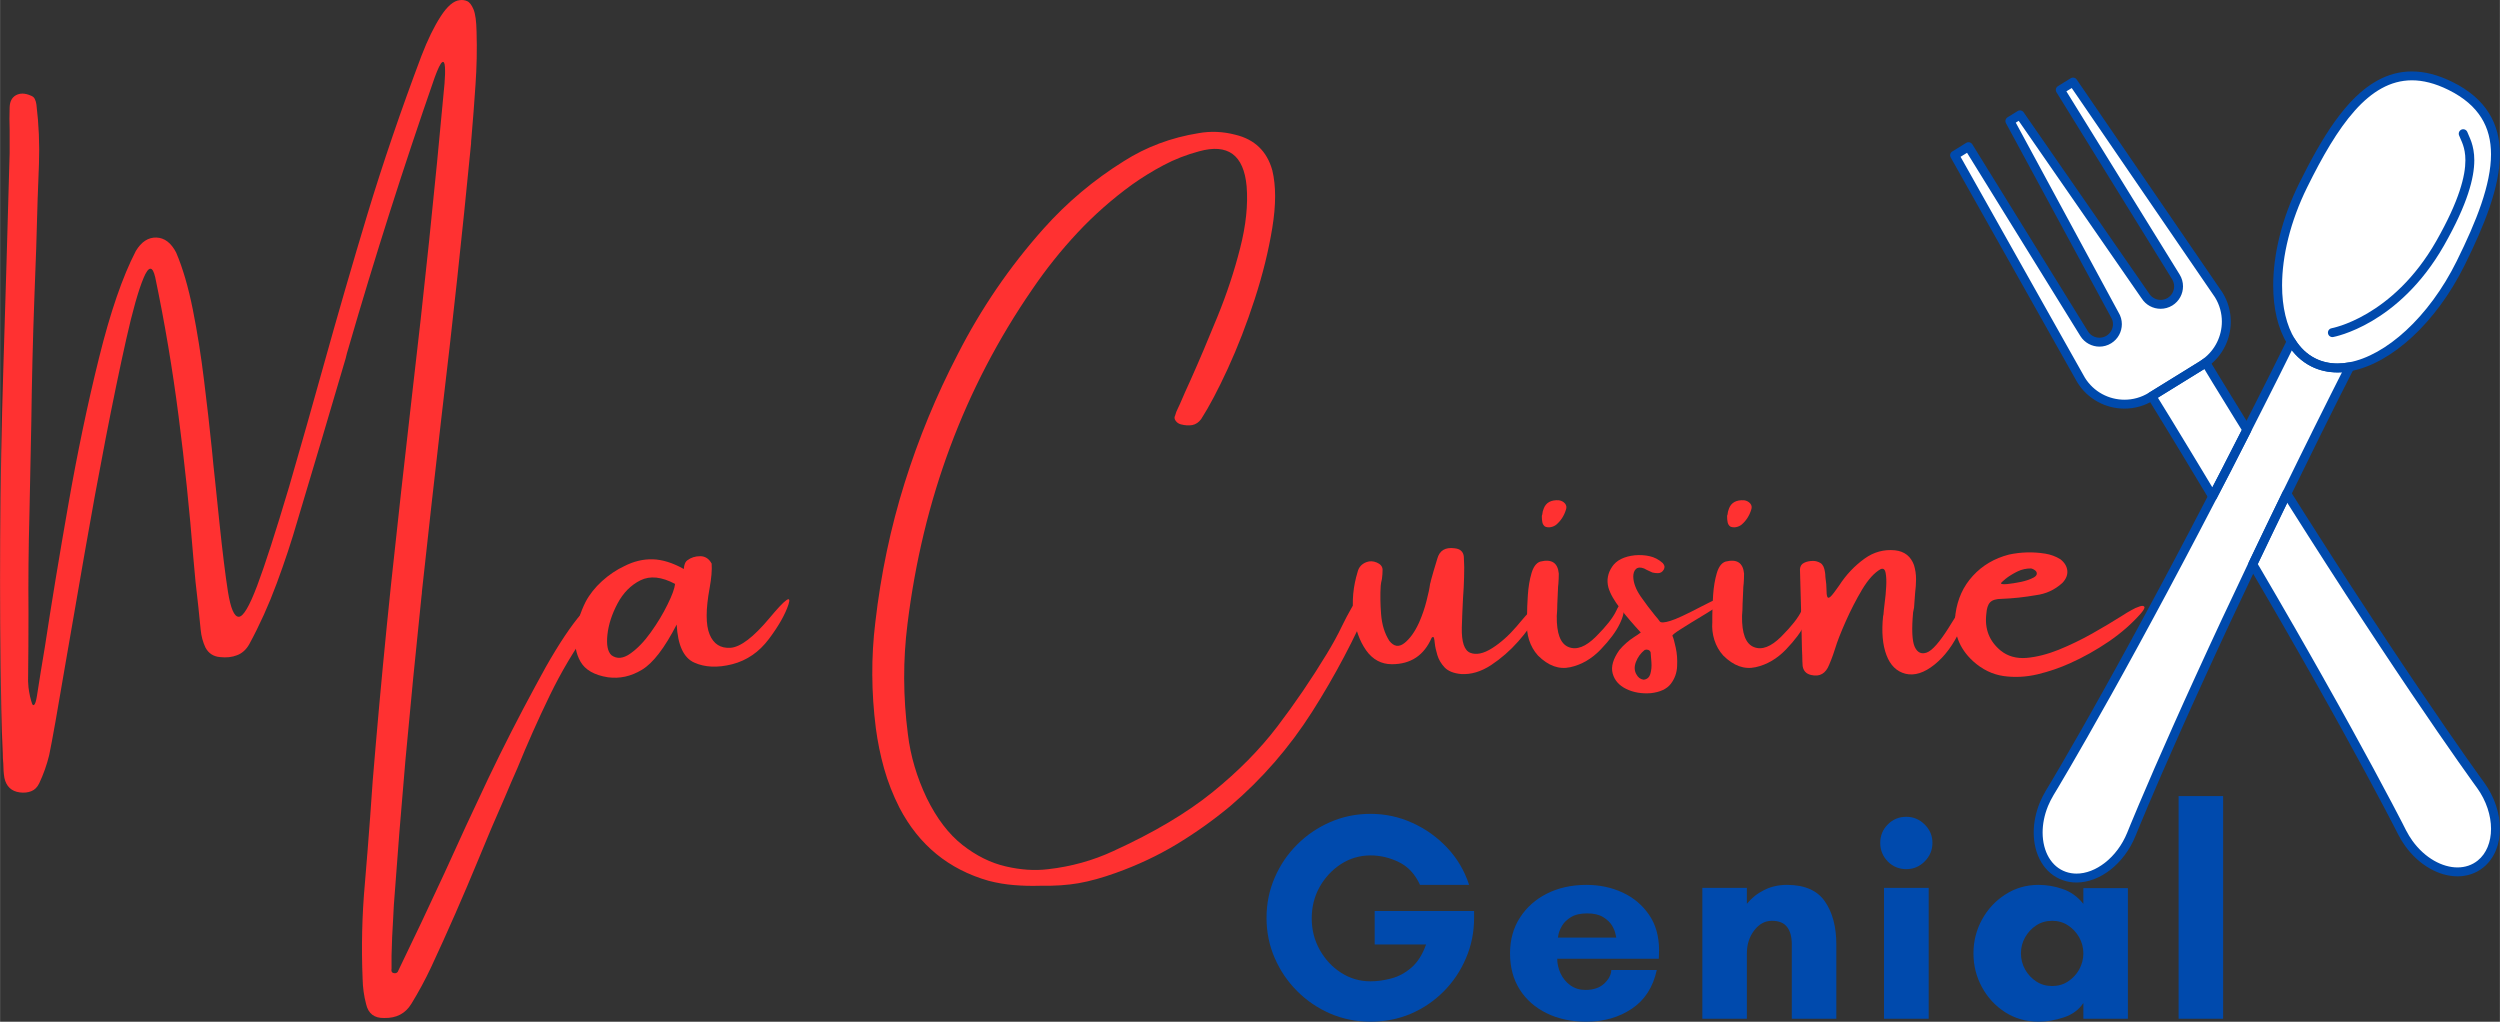 <?xml version="1.0" encoding="UTF-8"?>
<svg width="387.16" height="158.23" preserveAspectRatio="xMidYMid" version="1.0" viewBox="0 0 290.37 118.68" xmlns="http://www.w3.org/2000/svg" zoomAndPan="magnify">
 <rect x="0" y="0" width="290.37" height="118.68" fill="#333333" stroke="none"/>
 <defs>
  <clipPath id="2402b1532c">
   <path d="m269.22 129h32.781v38h-32.781z"/>
  </clipPath>
  <clipPath id="3d4c5260a6">
   <path d="m269.22 128h32.781v39h-32.781z"/>
  </clipPath>
 </defs>
 <g transform="translate(-42.765 -119.49)" clip-path="url(#2402b1532c)">
  <path d="m282.07 129.94 13.43 21.719c0.605 0.98 0.301 2.269-0.68 2.875-0.98 0.605-2.269 0.301-2.875-0.68l-14.559-21.02-1.172 0.723 12.18 22.496c0.605 0.98 0.301 2.266-0.68 2.875-0.98 0.605-2.266 0.301-2.875-0.68l-13.43-21.719-1.617 0.996 14.695 26.105c1.719 2.781 5.367 3.641 8.145 1.922l5.918-3.66c2.781-1.719 3.641-5.367 1.922-8.145l-16.922-24.727-1.48 0.918" fill="#fff"/>
 </g>
 <g fill="#fff">
  <path d="m287.57 90.428c-0.367-0.516-0.902-1.273-1.59-2.238-0.672-0.969-1.492-2.148-2.43-3.496-0.934-1.355-1.98-2.887-3.109-4.566-1.133-1.676-2.356-3.496-3.629-5.434-1.285-1.93-2.617-3.977-4-6.094-1.371-2.121-2.789-4.312-4.215-6.551-1.434-2.234-2.859-4.519-4.301-6.797-0.352-0.566-0.707-1.133-1.059-1.699-1.07-1.719-2.144-3.43-3.188-5.129-0.871-1.414-1.727-2.805-2.57-4.184-0.504-0.828-1.004-1.648-1.492-2.465-0.645-1.059-1.254-2.113-1.863-3.137l-6.367 3.934c0.629 0.992 1.273 2 1.914 3.035 1.336 2.137 2.68 4.367 4.055 6.625l0.012 0.019c1.383 2.262 2.758 4.582 4.148 6.891 0.531 0.902 1.066 1.801 1.598 2.699 0.84 1.414 1.676 2.824 2.492 4.223 1.344 2.289 2.648 4.551 3.914 6.738 1.254 2.191 2.469 4.312 3.602 6.332 1.145 2.016 2.207 3.934 3.184 5.703 0.98 1.77 1.863 3.398 2.648 4.844 0.773 1.453 1.449 2.715 2.004 3.758 0.547 1.047 0.977 1.871 1.27 2.43 0.289 0.566 0.441 0.867 0.441 0.867 0.215 0.41 0.477 0.848 0.754 1.234 2.301 3.18 6.031 4.25 8.336 2.383 2.305-1.863 2.309-5.957 8e-3 -9.137 0 0-0.195-0.277-0.566-0.789"/>
  <path d="m247.92 96.034c0.242-0.586 0.602-1.441 1.059-2.531 0.465-1.086 1.031-2.402 1.68-3.914 0.656-1.508 1.402-3.207 2.227-5.055 0.824-1.848 1.723-3.848 2.688-5.953 0.961-2.109 1.988-4.324 3.055-6.617 1.074-2.289 2.184-4.652 3.332-7.047 1.133-2.398 2.316-4.816 3.488-7.246 0.293-0.598 0.586-1.195 0.879-1.797 0.891-1.816 1.777-3.633 2.668-5.422 0.738-1.48 1.465-2.949 2.188-4.391 0.434-0.867 0.867-1.73 1.301-2.574 0.559-1.105 1.129-2.18 1.676-3.242l-6.707-3.316c-0.512 1.055-1.02 2.137-1.562 3.231-1.105 2.262-2.285 4.586-3.477 6.945l-8e-3 0.019c-1.191 2.371-2.426 4.766-3.652 7.164-0.484 0.93-0.965 1.859-1.445 2.789-0.754 1.461-1.508 2.914-2.262 4.348-1.23 2.352-2.461 4.656-3.648 6.887-1.195 2.227-2.352 4.379-3.465 6.41-1.105 2.035-2.168 3.949-3.152 5.719-0.984 1.766-1.898 3.379-2.711 4.809-0.82 1.426-1.535 2.668-2.125 3.691-0.602 1.016-1.07 1.816-1.391 2.363-0.328 0.543-0.504 0.832-0.504 0.832-0.23 0.395-0.465 0.852-0.645 1.293-1.484 3.637-0.414 7.367 2.387 8.336 2.801 0.965 6.277-1.195 7.758-4.832 0 0 0.129-0.312 0.371-0.898"/>
  <path d="m285.82 30.569c-4.391 8.871-12.043 14.043-17.094 11.543s-5.586-11.715-1.199-20.59 9.137-15.48 17.094-11.543c7.957 3.934 5.586 11.715 1.199 20.59"/>
 </g>
 <path d="m288.13 91.217 0.422-0.305s-0.199-0.273-0.57-0.785l4e-3 4e-3c-0.367-0.52-0.906-1.277-1.59-2.238l4e-3 4e-3c-0.676-0.969-1.492-2.148-2.434-3.5l4e-3 4e-3c-0.93-1.355-1.977-2.887-3.106-4.562-1.133-1.676-2.352-3.496-3.629-5.426v-4e-3c-1.281-1.926-2.613-3.973-3.996-6.09v4e-3c-1.371-2.125-2.789-4.316-4.211-6.551v-4e-3c-0.996-1.547-1.988-3.125-2.984-4.707-0.102-0.16-0.277-0.25-0.465-0.242-0.188 0.012-0.355 0.121-0.438 0.289-0.055 0.113-0.109 0.223-0.164 0.336v4e-3c-1.172 2.426-2.356 4.848-3.492 7.25v-4e-3c-0.098 0.207-0.195 0.414-0.293 0.617-0.074 0.156-0.066 0.34 0.019 0.484 0.105 0.18 0.207 0.359 0.309 0.531h4e-3c1.344 2.285 2.644 4.547 3.91 6.734 1.254 2.191 2.469 4.309 3.602 6.328 1.141 2.016 2.203 3.93 3.18 5.699 0.977 1.77 1.863 3.394 2.644 4.84 0.773 1.449 1.449 2.715 2.004 3.754v-4e-3c0.547 1.047 0.977 1.871 1.27 2.434l-4e-3 -4e-3c0.289 0.562 0.441 0.863 0.445 0.863v4e-3c0.223 0.43 0.496 0.887 0.793 1.297 1.617 2.234 3.91 3.512 6.078 3.519 1.082 0 2.137-0.332 3-1.035 0.648-0.523 1.133-1.207 1.453-1.973 0.316-0.77 0.469-1.621 0.469-2.512 0-1.77-0.609-3.684-1.816-5.359l-0.422 0.305-0.418 0.301c1.086 1.504 1.625 3.223 1.625 4.754 0 0.77-0.137 1.488-0.395 2.113-0.262 0.629-0.641 1.16-1.148 1.57-0.672 0.539-1.469 0.797-2.348 0.801-1.746 8e-3 -3.789-1.078-5.238-3.09-0.262-0.363-0.516-0.781-0.715-1.168v4e-3s-0.152-0.301-0.441-0.867v-4e-3c-0.297-0.562-0.723-1.383-1.27-2.43l-4e-3 -4e-3c-0.555-1.043-1.23-2.309-2.008-3.758v-4e-3c-0.781-1.445-1.668-3.074-2.648-4.848-0.98-1.773-2.043-3.688-3.188-5.707h4e-3c-1.137-2.023-2.352-4.144-3.606-6.336h-4e-3c-1.262-2.191-2.566-4.453-3.914-6.742v4e-3c-0.105-0.18-0.211-0.355-0.312-0.531l-0.445 0.262 0.465 0.223c0.102-0.211 0.199-0.414 0.297-0.621 1.133-2.394 2.316-4.816 3.488-7.246l-4e-3 4e-3c0.059-0.109 0.109-0.223 0.164-0.332l-0.461-0.23-0.441 0.277c1 1.582 1.992 3.16 2.992 4.715 1.422 2.238 2.844 4.434 4.215 6.555v4e-3c1.383 2.117 2.719 4.164 4.004 6.098l-4e-3 -4e-3c1.277 1.938 2.504 3.758 3.633 5.438 1.133 1.68 2.18 3.215 3.113 4.57 0.941 1.352 1.758 2.527 2.434 3.5l4e-3 4e-3c0.68 0.965 1.219 1.723 1.586 2.238 0.371 0.516 0.57 0.789 0.57 0.789l0.418-0.301" fill="#004aad"/>
 <path d="m258.75 54.287 0.461 0.238c0.742-1.457 1.488-2.91 2.227-4.363 0.082-0.16 0.074-0.352-0.019-0.508-0.312-0.5-0.625-1.004-0.93-1.504-0.871-1.41-1.73-2.805-2.566-4.18-0.438-0.707-0.863-1.414-1.285-2.113-0.074-0.125-0.199-0.211-0.344-0.238-0.141-0.031-0.289 4e-3 -0.406 0.09-0.129 0.094-0.25 0.184-0.371 0.258l-5.859 3.621c-0.117 0.074-0.199 0.188-0.23 0.32-0.031 0.137-8e-3 0.273 0.066 0.391 1.242 2.008 2.504 4.09 3.789 6.203l4e-3 4e-3 0.012 0.019 0.438-0.273-0.441 0.27c1.086 1.781 2.172 3.594 3.262 5.414 0.098 0.16 0.273 0.258 0.461 0.254 0.188-8e-3 0.355-0.113 0.441-0.281 0.102-0.199 0.207-0.395 0.309-0.594 0.48-0.93 0.961-1.859 1.445-2.785v-4e-3l-0.461-0.238-0.457-0.238c-0.484 0.93-0.965 1.863-1.445 2.789-0.102 0.199-0.207 0.395-0.309 0.594l0.461 0.238 0.441-0.266c-1.09-1.816-2.176-3.637-3.266-5.422l-4e-3 -8e-3 -0.012-0.016-0.438 0.273 0.441-0.266c-1.281-2.117-2.543-4.199-3.797-6.211l-0.438 0.27 0.273 0.441 5.856-3.621c0.16-0.098 0.305-0.203 0.441-0.305l-0.305-0.418-0.445 0.27c0.422 0.699 0.852 1.406 1.285 2.121 0.844 1.375 1.703 2.769 2.57 4.18 0.309 0.5 0.621 1.004 0.934 1.508l0.438-0.273-0.461-0.234c-0.738 1.449-1.48 2.902-2.227 4.359l4e-3 -4e-3 0.457 0.238" fill="#004aad"/>
 <g transform="translate(-42.765 -119.49)" clip-path="url(#3d4c5260a6)">
  <path d="m298.96 161.61 0.305 0.418c1.688-1.246 2.609-3.191 2.609-5.18 0-1.152-0.312-2.324-0.961-3.375l-0.016-0.019-16.922-24.727c-0.156-0.227-0.465-0.289-0.699-0.145l-1.48 0.914c-0.117 0.07-0.199 0.188-0.23 0.32-0.031 0.133-8e-3 0.277 0.062 0.391l13.43 21.719c0.16 0.262 0.234 0.543 0.234 0.828 0 0.527-0.262 1.039-0.742 1.336-0.262 0.16-0.543 0.234-0.824 0.234-0.527 0-1.043-0.262-1.34-0.742l-0.016-0.023-14.559-21.023c-0.156-0.227-0.461-0.289-0.695-0.145l-1.172 0.723c-0.234 0.145-0.316 0.445-0.184 0.688l12.176 22.496 0.016 0.023c0.16 0.258 0.238 0.543 0.238 0.824-4e-3 0.527-0.266 1.043-0.746 1.34-0.262 0.16-0.543 0.234-0.824 0.234-0.531 0-1.043-0.262-1.34-0.746l-13.43-21.719c-0.152-0.242-0.469-0.316-0.711-0.168l-1.617 1c-0.238 0.145-0.316 0.449-0.18 0.695l14.691 26.102 0.012 0.019c1.215 1.969 3.324 3.051 5.481 3.051 1.156 0 2.328-0.312 3.379-0.965l0.059-0.035 5.859-3.621c0.16-0.098 0.305-0.203 0.441-0.305l-0.305-0.418-0.309-0.414c-0.129 0.094-0.25 0.184-0.371 0.258l-5.859 3.621-0.059 0.035c-0.887 0.551-1.867 0.809-2.836 0.809-1.812 0-3.578-0.906-4.602-2.562l-0.438 0.273 0.449-0.254-14.449-25.672 0.754-0.465 13.16 21.281c0.492 0.793 1.348 1.234 2.219 1.234 0.465 0 0.941-0.125 1.367-0.391 0.797-0.492 1.234-1.348 1.234-2.219 0-0.465-0.125-0.941-0.391-1.367l-0.438 0.273 0.453-0.246-11.945-22.066 0.34-0.211 14.277 20.621 0.426-0.297-0.438 0.273c0.492 0.797 1.344 1.238 2.219 1.234 0.465 0 0.941-0.125 1.367-0.387 0.797-0.496 1.234-1.348 1.234-2.219 0-0.469-0.125-0.945-0.391-1.371l-13.156-21.281 0.621-0.383 16.645 24.316 0.426-0.289-0.438 0.27c0.547 0.887 0.805 1.863 0.805 2.832 0 1.668-0.773 3.301-2.188 4.348l0.309 0.414" fill="#004aad"/>
 </g>
 <g fill="#004aad">
  <path d="m265.45 57.67 0.461 0.227c0.059-0.109 0.109-0.223 0.164-0.332 0.242-0.488 0.48-0.977 0.719-1.461 0.891-1.824 1.777-3.637 2.664-5.422 0.738-1.484 1.465-2.949 2.188-4.391 0.438-0.867 0.867-1.727 1.301-2.566v-4e-3c0.148-0.293 0.301-0.582 0.453-0.879 0.09-0.176 0.074-0.387-0.047-0.547-0.117-0.16-0.312-0.234-0.508-0.199-0.457 0.082-0.906 0.129-1.34 0.129-0.91-4e-3 -1.762-0.188-2.547-0.578-0.977-0.48-1.773-1.242-2.391-2.242-0.102-0.16-0.277-0.254-0.465-0.246-0.188 0.012-0.355 0.121-0.441 0.289-0.078 0.164-0.156 0.324-0.23 0.48h-4e-3c-1.105 2.262-2.281 4.582-3.473 6.945l-8e-3 0.019c-0.469 0.93-0.945 1.863-1.426 2.801-0.738 1.449-1.48 2.902-2.227 4.359l4e-3 -4e-3c-0.484 0.93-0.965 1.863-1.445 2.789-0.102 0.199-0.207 0.395-0.309 0.594-0.652 1.262-1.305 2.516-1.957 3.75v4e-3c-1.227 2.348-2.453 4.652-3.641 6.883v-4e-3c-1.195 2.227-2.352 4.379-3.465 6.406v4e-3c-1.105 2.031-2.168 3.945-3.152 5.711-0.98 1.766-1.895 3.379-2.707 4.809v-4e-3c-0.82 1.426-1.535 2.668-2.125 3.691l4e-3 -4e-3c-0.602 1.016-1.07 1.816-1.391 2.363v-4e-3c-0.324 0.543-0.5 0.832-0.5 0.832-0.25 0.418-0.488 0.895-0.684 1.363-0.477 1.172-0.707 2.356-0.707 3.473 0 1.27 0.297 2.457 0.871 3.434 0.574 0.973 1.438 1.734 2.535 2.109 0.508 0.18 1.035 0.262 1.566 0.262 1.379 0 2.762-0.555 3.961-1.496 1.199-0.945 2.223-2.281 2.879-3.887 0 0 0.129-0.312 0.367-0.898v4e-3c0.242-0.582 0.602-1.441 1.059-2.531l-4e-3 4e-3c0.465-1.086 1.031-2.402 1.68-3.914v4e-3c0.656-1.508 1.402-3.207 2.227-5.051 0.824-1.848 1.719-3.844 2.688-5.949v-4e-3c0.957-2.106 1.984-4.316 3.051-6.613v4e-3c0.98-2.09 1.992-4.242 3.031-6.422 0.102-0.211 0.199-0.414 0.297-0.621 1.133-2.394 2.316-4.816 3.488-7.246l-4e-3 4e-3 -0.461-0.227-0.465-0.223c-1.172 2.426-2.356 4.848-3.492 7.25v-4e-3c-0.098 0.207-0.195 0.414-0.293 0.617-1.043 2.188-2.059 4.34-3.035 6.43l-4e-3 4e-3c-1.062 2.293-2.098 4.508-3.055 6.621v-4e-3c-0.969 2.113-1.867 4.113-2.691 5.961s-1.57 3.551-2.231 5.059v4e-3c-0.648 1.508-1.215 2.828-1.68 3.914l-4e-3 4e-3c-0.453 1.09-0.812 1.945-1.059 2.531v4e-3c-0.238 0.586-0.367 0.898-0.367 0.898-0.59 1.441-1.508 2.637-2.562 3.461-1.051 0.828-2.227 1.281-3.32 1.277-0.422 0-0.832-0.066-1.23-0.203-0.848-0.293-1.512-0.871-1.98-1.66-0.465-0.789-0.727-1.797-0.727-2.906 0-0.977 0.199-2.031 0.629-3.082 0.172-0.414 0.391-0.848 0.617-1.227l-4e-3 4e-3s0.176-0.289 0.5-0.832l4e-3 -4e-3c0.32-0.547 0.793-1.344 1.391-2.363l4e-3 -4e-3c0.59-1.023 1.305-2.266 2.125-3.691v-4e-3c0.812-1.43 1.727-3.043 2.715-4.812 0.984-1.77 2.047-3.684 3.156-5.723 1.113-2.031 2.269-4.188 3.465-6.41v-4e-3c1.188-2.231 2.418-4.535 3.648-6.891l-4e-3 4e-3c0.656-1.242 1.309-2.5 1.961-3.758 0.102-0.199 0.207-0.395 0.309-0.594 0.48-0.93 0.961-1.859 1.445-2.785v-4e-3c0.742-1.457 1.488-2.91 2.227-4.363 0.48-0.938 0.957-1.875 1.426-2.809l0.012-0.019-4e-3 4e-3c1.191-2.363 2.371-4.688 3.481-6.953 0.082-0.164 0.156-0.324 0.234-0.48l-0.465-0.227-0.438 0.27c0.703 1.141 1.641 2.051 2.812 2.629 0.934 0.461 1.953 0.68 3.004 0.68 0.504 0 1.016-0.047 1.527-0.145l-0.094-0.508-0.457-0.238c-0.152 0.293-0.305 0.586-0.457 0.891v-4e-3c-0.434 0.848-0.867 1.707-1.301 2.578-0.727 1.441-1.453 2.91-2.191 4.391h4e-3c-0.895 1.789-1.781 3.606-2.672 5.426-0.238 0.488-0.477 0.977-0.715 1.461-0.055 0.113-0.109 0.223-0.164 0.336v4e-3l0.465 0.223"/>
  <path d="m268.72 42.112-0.227 0.465c0.934 0.461 1.953 0.68 3.004 0.68 0.504 0 1.016-0.047 1.527-0.145 2.375-0.441 4.844-1.844 7.148-3.965 2.301-2.125 4.434-4.977 6.102-8.348 1.156-2.336 2.176-4.598 2.91-6.758 0.73-2.156 1.184-4.203 1.184-6.113 4e-3 -1.734-0.379-3.359-1.273-4.793s-2.289-2.652-4.254-3.621c-1.668-0.824-3.231-1.215-4.699-1.215-1.438-4e-3 -2.777 0.379-4.004 1.055-1.844 1.012-3.449 2.676-4.93 4.738-1.477 2.062-2.832 4.535-4.152 7.199-2.023 4.094-3.019 8.262-3.019 11.867 0 2.648 0.535 4.996 1.645 6.789 0.703 1.141 1.641 2.051 2.812 2.629l0.227-0.465 0.23-0.465c-0.977-0.48-1.773-1.242-2.391-2.242-0.973-1.57-1.492-3.738-1.492-6.246 0-3.414 0.957-7.445 2.918-11.41 1.738-3.519 3.531-6.66 5.519-8.887 0.992-1.117 2.035-2 3.129-2.602 1.098-0.602 2.25-0.926 3.508-0.93 1.285 0 2.684 0.34 4.242 1.109 1.832 0.906 3.055 2 3.832 3.246 0.777 1.242 1.121 2.652 1.121 4.242 0 1.746-0.422 3.691-1.133 5.781-0.711 2.09-1.711 4.316-2.856 6.629-1.617 3.269-3.68 6.019-5.879 8.047-2.195 2.031-4.523 3.324-6.633 3.711-0.457 0.082-0.906 0.129-1.34 0.129-0.91-4e-3 -1.762-0.188-2.547-0.578l-0.23 0.465"/>
  <path d="m271 39.147c0.043-8e-3 1.941-0.352 4.496-1.852 2.551-1.5 5.754-4.168 8.387-8.797 2.754-4.848 3.508-7.863 3.512-9.879 0-0.898-0.156-1.594-0.336-2.129-0.184-0.531-0.391-0.914-0.465-1.133-0.098-0.27-0.395-0.41-0.66-0.316-0.27 0.098-0.41 0.395-0.316 0.664 0.129 0.348 0.309 0.668 0.461 1.117 0.152 0.449 0.281 1.012 0.281 1.797 4e-3 1.746-0.668 4.609-3.375 9.367-2.539 4.465-5.598 6.992-8.012 8.418-1.211 0.711-2.258 1.145-3 1.398-0.371 0.125-0.664 0.207-0.863 0.258-0.098 0.027-0.176 0.043-0.223 0.051l-0.055 0.016h-0.012l0.035 0.195-0.035-0.195 0.035 0.195-0.035-0.195c-0.281 0.051-0.469 0.32-0.418 0.602 0.047 0.277 0.316 0.469 0.598 0.418"/>
 </g>
 <g transform="translate(-42.765 -119.49)" fill="#ff3131">
  <g transform="translate(42.533 200.44)">
   <path d="m69.844-11.016c0.301 0.156 0.406 0.402 0.312 0.734-0.086 0.336-0.258 0.688-0.516 1.062-0.25 0.367-0.48 0.672-0.688 0.922-0.094 0.117-0.156 0.203-0.188 0.266-1.805 2.512-3.371 5.148-4.703 7.906-1.336 2.758-2.586 5.566-3.75 8.422-0.492 1.102-0.965 2.203-1.422 3.297-1.074 2.426-2.109 4.863-3.109 7.312-1.73 4.195-3.559 8.363-5.484 12.5-0.68 1.445-1.445 2.863-2.297 4.25-0.688 1.125-1.734 1.672-3.141 1.641-1.156 0.031-1.859-0.508-2.109-1.609-0.25-0.949-0.387-1.918-0.406-2.906-0.156-3.731-0.07-7.449 0.266-11.156 0.219-2.574 0.422-5.137 0.609-7.688 0.176-2.762 0.391-5.523 0.641-8.281 0.539-6.281 1.141-12.562 1.797-18.844 0.77-7.195 1.566-14.379 2.391-21.547 1.426-12.145 2.695-24.328 3.812-36.547 0.062-0.758 0.078-1.383 0.047-1.875-0.031-0.5-0.141-0.688-0.328-0.562s-0.477 0.711-0.859 1.75c-3.625 10.418-6.969 20.914-10.031 31.484-0.125 0.398-0.23 0.781-0.312 1.156-1.844 6.281-3.703 12.543-5.578 18.781-0.699 2.43-1.512 4.887-2.438 7.375-0.918 2.481-1.977 4.824-3.172 7.031-0.355 0.637-0.828 1.07-1.422 1.297-0.586 0.23-1.246 0.305-1.984 0.219-0.762-0.062-1.324-0.426-1.688-1.094-0.305-0.645-0.492-1.336-0.562-2.078-0.086-0.863-0.172-1.738-0.266-2.625-0.242-1.957-0.438-3.898-0.594-5.828-0.43-5.426-0.996-10.867-1.703-16.328-0.699-5.457-1.605-10.848-2.719-16.172-0.312-1.352-0.766-1.316-1.359 0.109-0.594 1.418-1.266 3.797-2.016 7.141s-1.547 7.195-2.391 11.547c-0.844 4.356-1.656 8.789-2.438 13.297-0.781 4.5-1.496 8.617-2.141 12.344-0.98 5.801-1.637 9.492-1.969 11.078-0.281 1.145-0.668 2.234-1.156 3.266-0.219 0.457-0.527 0.766-0.922 0.922-0.398 0.156-0.84 0.203-1.328 0.141-0.98-0.125-1.578-0.688-1.797-1.688-0.086-0.531-0.125-1.07-0.125-1.609-0.043-0.438-0.062-0.871-0.062-1.297-0.086-1.688-0.141-3.387-0.172-5.094-0.25-13.156-0.172-26.32 0.234-39.5 0.258-8.332 0.504-16.688 0.734-25.062v-2.703c-0.031-0.852-0.031-1.727 0-2.625 0.02-0.676 0.266-1.145 0.734-1.406 0.477-0.258 1.039-0.25 1.688 0.031 0.25 0.086 0.414 0.219 0.5 0.406 0.094 0.188 0.156 0.402 0.188 0.641 0.281 2.305 0.379 4.602 0.297 6.891-0.043 1.387-0.094 2.766-0.156 4.141-0.094 3.781-0.219 7.559-0.375 11.328-0.18 4.867-0.297 9.719-0.359 14.562-0.062 3.586-0.137 7.172-0.219 10.766-0.105 3.805-0.141 7.602-0.109 11.391 0 2.606-0.016 5.246-0.047 7.922 0 0.148 0.016 0.383 0.047 0.703 0.039 0.324 0.098 0.664 0.172 1.016 0.082 0.352 0.16 0.633 0.234 0.844 0.07 0.207 0.16 0.258 0.266 0.156 0.113-0.105 0.219-0.449 0.312-1.031 0.258-1.688 0.566-3.586 0.922-5.703 0.758-4.988 1.664-10.488 2.719-16.5 1.051-6.008 2.238-11.688 3.562-17.031 1.32-5.344 2.75-9.488 4.281-12.438 0.645-1.07 1.441-1.594 2.391-1.562 0.945 0.031 1.711 0.617 2.297 1.75 0.77 1.805 1.414 4.016 1.938 6.641 0.52 2.617 0.953 5.344 1.297 8.188 0.352 2.836 0.656 5.492 0.906 7.969 0.125 1.344 0.25 2.57 0.375 3.672 0.176 1.762 0.344 3.371 0.5 4.828 0.363 3.469 0.695 6.172 1 8.109 0.312 1.93 0.727 2.891 1.25 2.891 0.52 0 1.234-1.203 2.141-3.609s2.141-6.227 3.703-11.469c1.406-4.844 2.734-9.516 3.984-14.016 1.656-5.945 3.367-11.859 5.141-17.734 1.781-5.875 3.867-11.992 6.266-18.359 0.707-1.832 1.445-3.348 2.219-4.547 0.77-1.195 1.516-1.828 2.234-1.891 0.281-0.039 0.555-0.004 0.828 0.109 0.281 0.117 0.531 0.434 0.75 0.953 0.219 0.523 0.336 1.398 0.359 2.625 0.062 2.043 0.02 4.094-0.125 6.156-0.137 2.055-0.293 4.102-0.469 6.141-0.031 0.25-0.047 0.48-0.047 0.688-1.023 10.523-2.156 21.023-3.406 31.5-0.793 6.844-1.559 13.68-2.297 20.5 0 0.156-0.016 0.328-0.047 0.516-0.668 6.375-1.293 12.75-1.875 19.125-0.492 5.602-0.938 11.211-1.344 16.828-0.023 0.488-0.047 0.992-0.078 1.516-0.094 1.438-0.156 2.875-0.188 4.312v1.516c-0.031 0.156-0.023 0.285 0.031 0.391 0.062 0.102 0.191 0.156 0.391 0.156 0.051 0 0.113-0.023 0.188-0.062 0.082-0.043 0.133-0.109 0.156-0.203 1.844-3.805 3.641-7.602 5.391-11.391 1.645-3.648 3.332-7.293 5.062-10.938 1.738-3.637 3.578-7.242 5.516-10.812 1.594-3.008 3.062-5.414 4.406-7.219 1.352-1.812 2.352-2.641 3-2.484z"/>
  </g>
  <g transform="translate(110.7 200.44)">
   <path d="m23.641-10.734c-0.387 1.168-1.148 2.508-2.281 4.016-1.137 1.512-2.555 2.484-4.25 2.922-1.699 0.43-3.168 0.367-4.406-0.188-1.242-0.551-1.922-2.023-2.047-4.422-1.406 2.731-2.75 4.481-4.031 5.25-1.273 0.773-2.594 1.062-3.969 0.875-1.562-0.25-2.621-0.852-3.172-1.812-0.551-0.957-0.734-2.066-0.547-3.328 0.18-1.258 0.559-2.469 1.141-3.625 0.457-0.863 1.094-1.664 1.906-2.406 0.82-0.738 1.68-1.316 2.578-1.734 1.094-0.562 2.195-0.828 3.312-0.797 1.113 0.031 2.305 0.402 3.578 1.109 0.031 0.023 0.047-0.008 0.047-0.094 0-0.125 0.031-0.281 0.094-0.469s0.164-0.332 0.312-0.438c0.414-0.312 0.91-0.469 1.484-0.469 0.57 0 1.016 0.289 1.328 0.859 0.051 0.742-0.027 1.684-0.234 2.828-0.461 2.5-0.461 4.305 0 5.406 0.457 1.105 1.266 1.621 2.422 1.547 1.164-0.082 2.676-1.234 4.531-3.453 1.852-2.227 2.586-2.754 2.203-1.578zm-20.562 5.891c0.633 0.461 1.363 0.398 2.188-0.188 0.832-0.582 1.629-1.41 2.391-2.484 0.77-1.07 1.414-2.144 1.938-3.219 0.531-1.07 0.82-1.867 0.875-2.391-1.562-0.832-2.902-0.973-4.016-0.422-1.117 0.555-2.008 1.453-2.672 2.703-0.656 1.242-1.047 2.449-1.172 3.625-0.125 1.18 0.031 1.969 0.469 2.375z"/>
  </g>
  <g transform="translate(132.85 200.44)"></g>
  <g transform="translate(143.46 200.44)">
   <path d="m58.719-13.188c0.176 0.074 0.266 0.227 0.266 0.453 0 0.23-0.059 0.48-0.172 0.75-0.105 0.273-0.184 0.508-0.234 0.703-1.938 4.523-4.231 8.859-6.875 13.016-2.648 4.156-5.824 7.812-9.531 10.969-1.969 1.633-4.043 3.109-6.219 4.422-2.18 1.312-4.523 2.414-7.031 3.312-1.586 0.57-3.031 0.973-4.344 1.203-1.305 0.227-2.812 0.328-4.531 0.297-0.98 0.031-1.965 0.004-2.953-0.078-0.98-0.074-1.969-0.242-2.969-0.5-4.637-1.324-8.086-4.148-10.344-8.469-0.762-1.5-1.359-3.027-1.797-4.578-0.43-1.543-0.746-3.094-0.953-4.656-0.531-4.176-0.555-8.285-0.062-12.328 0.645-5.613 1.781-11.008 3.406-16.188 1.625-5.176 3.676-10.148 6.156-14.922 2.707-5.312 6.031-10.176 9.969-14.594 2.727-3.062 5.844-5.68 9.344-7.859 2.602-1.656 5.5-2.738 8.688-3.25 1.406-0.25 2.828-0.188 4.266 0.188 2.238 0.543 3.664 1.918 4.281 4.125 0.438 1.805 0.438 4.031 0 6.688-0.43 2.648-1.109 5.414-2.047 8.297-0.938 2.887-1.977 5.562-3.109 8.031-1.137 2.469-2.172 4.434-3.109 5.891-0.281 0.375-0.621 0.605-1.016 0.688-0.398 0.074-0.84 0.047-1.328-0.078-0.25-0.062-0.453-0.195-0.609-0.406-0.156-0.219-0.184-0.414-0.078-0.594 0.082-0.312 0.195-0.609 0.344-0.891 0.07-0.145 0.148-0.312 0.234-0.5 0.352-0.832 0.758-1.75 1.219-2.75 1-2.238 2.039-4.691 3.125-7.359 1.094-2.676 1.973-5.336 2.641-7.984 0.676-2.644 0.926-5.039 0.75-7.188-0.336-3.625-2.172-4.973-5.516-4.047-1.48 0.398-2.856 0.934-4.125 1.609-1.262 0.668-2.481 1.418-3.656 2.25-2.324 1.688-4.445 3.559-6.359 5.609-1.918 2.055-3.668 4.246-5.25 6.578-7.867 11.418-12.695 24.367-14.484 38.844-0.531 4.199-0.516 8.477 0.047 12.828 0.301 2.508 1.031 4.977 2.188 7.406 1.164 2.375 2.551 4.191 4.156 5.453 1.613 1.258 3.285 2.086 5.016 2.484 1.738 0.406 3.375 0.516 4.906 0.328 2.695-0.305 5.227-1.008 7.594-2.109 4.707-2.148 8.555-4.434 11.547-6.859 2.988-2.418 5.492-4.961 7.516-7.625 2.031-2.668 3.93-5.457 5.703-8.375 0.707-1.156 1.316-2.269 1.828-3.344 0.613-1.27 1.414-2.68 2.406-4.234 0.332-0.488 0.703-0.707 1.109-0.656z"/>
  </g>
  <g transform="translate(199.68 200.44)">
   <path d="m21.609-10.516c0.301 0.031 0.242 0.453-0.172 1.266-0.406 0.812-1.078 1.75-2.016 2.812s-1.992 1.98-3.156 2.75c-1.168 0.762-2.328 1.105-3.484 1.031-0.855-0.082-1.492-0.336-1.906-0.766-0.406-0.438-0.688-0.914-0.844-1.438-0.156-0.52-0.258-0.977-0.297-1.375-0.023-0.27-0.055-0.473-0.094-0.609-0.043-0.145-0.133-0.156-0.266-0.031-0.887 2.055-2.43 3.078-4.625 3.078-1.23 0-2.231-0.539-3-1.625-0.762-1.094-1.246-2.457-1.453-4.094-0.199-1.633-0.043-3.297 0.469-4.984 0.133-0.562 0.477-0.945 1.031-1.156 0.383-0.145 0.785-0.129 1.203 0.047 0.426 0.18 0.648 0.449 0.672 0.812 0 0.375-0.027 0.746-0.078 1.109-0.074 0.281-0.121 0.547-0.141 0.797-0.062 1-0.047 2.102 0.047 3.297 0.094 1.199 0.41 2.227 0.953 3.078 0.531 0.68 1.113 0.766 1.75 0.266 0.645-0.508 1.211-1.301 1.703-2.375 0.375-0.852 0.664-1.703 0.875-2.547 0.219-0.844 0.352-1.492 0.406-1.953 0.062-0.195 0.094-0.32 0.094-0.375 0.094-0.363 0.191-0.719 0.297-1.062 0.145-0.52 0.297-1.02 0.453-1.5 0.258-0.945 0.926-1.348 2-1.203 0.656 0.062 1.016 0.387 1.078 0.969 0.051 0.793 0.062 1.586 0.031 2.375-0.023 0.844-0.062 1.664-0.125 2.453-0.062 1.156-0.109 2.305-0.141 3.438-0.031 1.668 0.297 2.637 0.984 2.906 0.695 0.273 1.539 0.094 2.531-0.531 1-0.633 1.957-1.488 2.875-2.562 0.082-0.094 0.188-0.219 0.312-0.375 0.188-0.227 0.41-0.488 0.672-0.781 0.258-0.301 0.508-0.555 0.75-0.766 0.25-0.219 0.453-0.344 0.609-0.375z"/>
  </g>
  <g transform="translate(220.05 200.44)">
   <path d="m10.844-8.484c-0.43 0.898-1.164 1.887-2.203 2.969-1.043 1.086-2.219 1.773-3.531 2.062-1.312 0.293-2.57-0.16-3.766-1.359-0.469-0.52-0.812-1.125-1.031-1.812-0.211-0.695-0.289-1.379-0.234-2.047v-0.688c0-0.707 0.031-1.531 0.094-2.469s0.203-1.781 0.422-2.531 0.555-1.203 1.016-1.359c1.32-0.332 2.039 0.133 2.156 1.391 0 0.398-0.016 0.797-0.047 1.203-0.031 0.211-0.047 0.406-0.047 0.594-0.023 0.586-0.047 1.168-0.078 1.75 0 0.461-0.023 0.918-0.062 1.375-0.031 2.023 0.422 3.227 1.359 3.609 0.938 0.387 2.004-0.02 3.203-1.219 1.195-1.195 1.977-2.191 2.344-2.984 0.363-0.801 0.629-0.973 0.797-0.516 0.176 0.461 0.047 1.137-0.391 2.031zm-7.359-11.531c-0.18 0.148-0.398 0.246-0.656 0.297-0.262 0.043-0.484 0.016-0.672-0.078-0.156-0.125-0.258-0.285-0.297-0.484-0.043-0.195-0.062-0.438-0.062-0.719 0-0.051 0.016-0.109 0.047-0.172 0.02-0.25 0.082-0.5 0.188-0.75 0.27-0.664 0.848-0.973 1.734-0.922 0.301 0.043 0.539 0.168 0.719 0.375 0.176 0.211 0.211 0.453 0.109 0.734-0.211 0.688-0.578 1.262-1.109 1.719z"/>
  </g>
  <g transform="translate(230.31 200.44)">
   <path d="m12.688-11.406c0 0.324-0.68 0.891-2.031 1.703-1.355 0.812-2.356 1.43-3 1.844-0.637 0.406-0.953 0.656-0.953 0.75 0.125 0.281 0.254 0.75 0.391 1.406 0.145 0.656 0.195 1.371 0.156 2.141-0.031 0.762-0.277 1.445-0.734 2.047-0.461 0.594-1.227 0.953-2.297 1.078-1.074 0.086-2.031-0.078-2.875-0.484-0.844-0.414-1.367-1.016-1.578-1.797-0.219-0.781 0.043-1.691 0.781-2.734 0.488-0.582 1.07-1.094 1.75-1.531 0.238-0.145 0.484-0.312 0.734-0.5-0.824-0.883-1.605-1.797-2.344-2.734-0.738-0.938-1.211-1.77-1.422-2.5-0.219-0.852-0.07-1.656 0.438-2.406 0.5-0.75 1.379-1.191 2.641-1.328 0.613-0.051 1.188-0.016 1.719 0.109 0.539 0.117 1.039 0.375 1.5 0.781 0.094 0.094 0.16 0.203 0.203 0.328 0.039 0.117 0.02 0.262-0.062 0.438-0.156 0.281-0.387 0.422-0.688 0.422-0.219 0-0.434-0.023-0.641-0.078-0.23-0.102-0.434-0.195-0.609-0.281-0.125-0.07-0.246-0.133-0.359-0.188-0.406-0.156-0.719-0.133-0.938 0.062-0.211 0.199-0.312 0.5-0.312 0.906 0.02 0.711 0.305 1.469 0.859 2.281 0.562 0.805 1.117 1.543 1.672 2.219 0.219 0.242 0.406 0.477 0.562 0.703 0.145 0.148 0.547 0.121 1.203-0.078 0.656-0.195 1.859-0.754 3.609-1.672 1.75-0.926 2.625-1.227 2.625-0.906zm-9.344 9.406c0.406-0.031 0.672-0.254 0.797-0.672 0.125-0.414 0.164-0.875 0.125-1.375-0.031-0.508-0.062-0.891-0.094-1.141-0.055-0.145-0.152-0.238-0.297-0.281-0.137-0.039-0.266-0.035-0.391 0.016-0.461 0.367-0.797 0.828-1.016 1.391-0.211 0.555-0.188 1.039 0.062 1.453 0.082 0.156 0.191 0.293 0.328 0.406 0.145 0.105 0.305 0.172 0.484 0.203z"/>
  </g>
  <g transform="translate(241.57 200.44)">
   <path d="m10.844-8.484c-0.43 0.898-1.164 1.887-2.203 2.969-1.043 1.086-2.219 1.773-3.531 2.062-1.312 0.293-2.57-0.16-3.766-1.359-0.469-0.52-0.812-1.125-1.031-1.812-0.211-0.695-0.289-1.379-0.234-2.047v-0.688c0-0.707 0.031-1.531 0.094-2.469s0.203-1.781 0.422-2.531 0.555-1.203 1.016-1.359c1.32-0.332 2.039 0.133 2.156 1.391 0 0.398-0.016 0.797-0.047 1.203-0.031 0.211-0.047 0.406-0.047 0.594-0.023 0.586-0.047 1.168-0.078 1.75 0 0.461-0.023 0.918-0.062 1.375-0.031 2.023 0.422 3.227 1.359 3.609 0.938 0.387 2.004-0.02 3.203-1.219 1.195-1.195 1.977-2.191 2.344-2.984 0.363-0.801 0.629-0.973 0.797-0.516 0.176 0.461 0.047 1.137-0.391 2.031zm-7.359-11.531c-0.18 0.148-0.398 0.246-0.656 0.297-0.262 0.043-0.484 0.016-0.672-0.078-0.156-0.125-0.258-0.285-0.297-0.484-0.043-0.195-0.062-0.438-0.062-0.719 0-0.051 0.016-0.109 0.047-0.172 0.02-0.25 0.082-0.5 0.188-0.75 0.27-0.664 0.848-0.973 1.734-0.922 0.301 0.043 0.539 0.168 0.719 0.375 0.176 0.211 0.211 0.453 0.109 0.734-0.211 0.688-0.578 1.262-1.109 1.719z"/>
  </g>
  <g transform="translate(251.83 200.44)">
   <path d="m17.281-8.047c1.07-1.695 1.707-2.773 1.906-3.234 0.207-0.457 0.367-0.438 0.484 0.062 0.125 0.5-0.219 1.633-1.031 3.391-0.812 1.762-1.82 3.121-3.016 4.078-1.199 0.961-2.32 1.312-3.359 1.062-1.031-0.258-1.773-0.984-2.219-2.172-0.449-1.188-0.578-2.688-0.391-4.5 0-0.031 0.016-0.109 0.047-0.234 0.02-0.301 0.066-0.75 0.141-1.344 0.082-0.602 0.141-1.223 0.172-1.859 0.039-0.645 0.02-1.176-0.062-1.594-0.074-0.426-0.266-0.578-0.578-0.453-0.73 0.406-1.449 1.199-2.156 2.375-0.699 1.18-1.336 2.414-1.906 3.703-0.574 1.293-0.98 2.336-1.219 3.125-0.094 0.25-0.184 0.516-0.266 0.797-0.125 0.355-0.266 0.715-0.422 1.078-0.406 1.055-1.109 1.461-2.109 1.219-0.562-0.125-0.891-0.469-0.984-1.031-0.031-0.426-0.047-0.836-0.047-1.234 0-0.25-0.012-0.477-0.031-0.688-0.062-3.094-0.141-6.207-0.234-9.344 0.031-0.352 0.191-0.598 0.484-0.734 0.289-0.145 0.641-0.219 1.047-0.219 0.301 0 0.586 0.086 0.859 0.25 0.27 0.168 0.441 0.516 0.516 1.047 0.031 0.18 0.047 0.359 0.047 0.547 0.02 0.094 0.031 0.184 0.031 0.266 0.062 0.43 0.094 0.797 0.094 1.109 0 0.461 0.031 0.773 0.094 0.938 0.062 0.168 0.191 0.164 0.391-0.016 0.195-0.188 0.531-0.617 1-1.297 0.789-1.227 1.77-2.266 2.938-3.109 1.07-0.77 2.25-1.094 3.531-0.969 1.102 0.117 1.844 0.695 2.219 1.734 0.156 0.531 0.234 1.07 0.234 1.609 0 0.531-0.039 1.07-0.109 1.609-0.031 0.555-0.074 1.125-0.125 1.719-0.043 0.18-0.078 0.355-0.109 0.531-0.18 2-0.117 3.34 0.188 4.016 0.312 0.668 0.781 0.887 1.406 0.656 0.625-0.227 1.473-1.191 2.547-2.891z"/>
  </g>
  <g transform="translate(270.21 200.44)">
   <path d="m20.141-10.094c0.312-0.176 0.613-0.312 0.906-0.406 0.289-0.102 0.477-0.098 0.562 0.016 0.094 0.105-0.027 0.355-0.359 0.75-1.043 1.199-2.293 2.297-3.75 3.297-1.461 0.992-2.953 1.828-4.484 2.516-1.199 0.543-2.465 0.977-3.797 1.297-1.324 0.312-2.637 0.383-3.938 0.203-1.305-0.188-2.492-0.766-3.562-1.734-1.637-1.508-2.312-3.348-2.031-5.516 0.242-1.727 0.91-3.191 2.016-4.391 1.102-1.207 2.5-2.031 4.188-2.469 1.406-0.301 2.812-0.336 4.219-0.109 0.645 0.105 1.234 0.324 1.766 0.656 0.477 0.375 0.742 0.812 0.797 1.312 0.051 0.5-0.141 0.98-0.578 1.438-0.887 0.805-1.918 1.277-3.094 1.422-1.305 0.23-2.617 0.371-3.938 0.422-0.648 0-1.102 0.137-1.359 0.406-0.25 0.262-0.398 0.711-0.438 1.344-0.211 1.75 0.348 3.172 1.672 4.266 0.82 0.656 1.82 0.938 3 0.844 1.176-0.102 2.426-0.422 3.75-0.953 1.32-0.539 2.613-1.164 3.875-1.875 1.27-0.719 2.414-1.398 3.438-2.047 0.426-0.281 0.805-0.508 1.141-0.688zm-14.516-3.719c0 0.031-0.023 0.047-0.062 0.047-0.062 0.055-0.141 0.121-0.234 0.203-0.086 0.074-0.168 0.148-0.25 0.219-0.074 0.074-0.109 0.125-0.109 0.156 0.031 0.094 0.281 0.121 0.75 0.078 0.477-0.051 1.004-0.133 1.578-0.25 0.57-0.125 1.047-0.285 1.422-0.484 0.383-0.195 0.5-0.438 0.344-0.719-0.062-0.082-0.148-0.156-0.25-0.219-0.105-0.062-0.219-0.109-0.344-0.141-0.562 0-1.074 0.109-1.531 0.328-0.461 0.219-0.898 0.48-1.312 0.781z"/>
  </g>
 </g>
 <g transform="translate(-42.765 -119.49)" fill="#004aad">
  <g transform="translate(188.15 237.82)">
   <path d="m13.797-18.969c-1.242 0-2.383 0.336-3.422 1-1.031 0.668-1.859 1.555-2.484 2.656-0.617 1.105-0.922 2.324-0.922 3.656 0 1.312 0.305 2.527 0.922 3.641 0.625 1.117 1.453 2.008 2.484 2.672 1.039 0.668 2.18 1 3.422 1 0.758 0 1.555-0.109 2.391-0.328 0.844-0.219 1.625-0.633 2.344-1.25 0.727-0.625 1.301-1.523 1.719-2.703h-5.969v-3.891h11.547v0.797c0 1.656-0.312 3.215-0.938 4.672-0.617 1.461-1.477 2.746-2.578 3.859-1.105 1.117-2.383 1.984-3.828 2.609-1.449 0.613-3.012 0.922-4.688 0.922-1.656 0-3.215-0.312-4.672-0.938-1.461-0.633-2.742-1.504-3.844-2.609-1.105-1.102-1.977-2.383-2.609-3.844-0.637-1.457-0.953-3.016-0.953-4.672s0.316-3.211 0.953-4.672c0.633-1.469 1.504-2.75 2.609-3.844 1.102-1.102 2.383-1.973 3.844-2.609 1.457-0.633 3.016-0.953 4.672-0.953 1.719 0 3.348 0.355 4.891 1.062 1.539 0.699 2.883 1.664 4.031 2.891 1.156 1.23 2 2.664 2.531 4.297h-5.703c-0.574-1.25-1.391-2.129-2.453-2.641-1.055-0.52-2.152-0.781-3.297-0.781z"/>
  </g>
  <g transform="translate(216.95 237.82)">
   <path d="m6.766-9.422h6.781l-0.094-0.422c-0.055-0.289-0.188-0.617-0.406-0.984-0.219-0.363-0.559-0.688-1.016-0.969-0.461-0.289-1.078-0.438-1.859-0.438-0.805 0-1.434 0.148-1.891 0.438-0.461 0.281-0.797 0.605-1.016 0.969-0.219 0.367-0.359 0.695-0.422 0.984-0.055 0.281-0.078 0.422-0.078 0.422zm11.75 1.484c0 0.168-0.008 0.336-0.016 0.5-0.012 0.156-0.016 0.312-0.016 0.469h-11.797c0 0.574 0.129 1.148 0.391 1.719 0.27 0.562 0.648 1.023 1.141 1.375 0.5 0.355 1.082 0.531 1.75 0.531 0.914 0 1.641-0.242 2.172-0.734 0.531-0.5 0.805-1.023 0.828-1.578h5.281c-0.438 2-1.406 3.5-2.906 4.5-1.492 1-3.25 1.5-5.281 1.5-1.742 0-3.277-0.328-4.609-0.984-1.336-0.656-2.375-1.57-3.125-2.75-0.75-1.188-1.125-2.586-1.125-4.203 0-1.582 0.383-2.969 1.156-4.156 0.77-1.195 1.82-2.129 3.156-2.797 1.332-0.664 2.848-1 4.547-1 1.539 0 2.945 0.297 4.219 0.891 1.281 0.594 2.305 1.461 3.078 2.594 0.77 1.125 1.156 2.5 1.156 4.125z"/>
  </g>
  <g transform="translate(238.43 237.82)">
   <path d="m17.625-8.625v8.625h-5.172v-8.625c0-0.895-0.188-1.578-0.562-2.047-0.367-0.469-0.949-0.703-1.75-0.703-0.805 0-1.492 0.375-2.062 1.125-0.562 0.742-0.844 1.625-0.844 2.656v7.594h-5.172v-15.203h5.172v1.859c0.531-0.664 1.191-1.195 1.984-1.594 0.801-0.406 1.691-0.609 2.672-0.609 2.051 0 3.519 0.641 4.406 1.922 0.883 1.273 1.328 2.938 1.328 5z"/>
  </g>
  <g transform="translate(259.36 237.82)">
   <path d="m1.797-20.422c0-0.844 0.289-1.555 0.875-2.141 0.582-0.594 1.301-0.891 2.156-0.891 0.82 0 1.531 0.297 2.125 0.891 0.602 0.586 0.906 1.297 0.906 2.141 0 0.836-0.305 1.555-0.906 2.156-0.594 0.594-1.305 0.891-2.125 0.891-0.855 0-1.574-0.297-2.156-0.891-0.586-0.602-0.875-1.32-0.875-2.156zm5.625 20.422h-5.188v-15.203h5.188z"/>
  </g>
  <g transform="translate(270.78 237.82)">
   <path d="m13.969-7.594c0-0.664-0.164-1.285-0.484-1.859-0.324-0.57-0.758-1.035-1.297-1.391-0.543-0.352-1.156-0.531-1.844-0.531s-1.305 0.18-1.844 0.531c-0.543 0.355-0.977 0.82-1.297 1.391-0.324 0.574-0.484 1.195-0.484 1.859 0 0.668 0.16 1.293 0.484 1.875 0.32 0.574 0.754 1.039 1.297 1.391 0.539 0.355 1.156 0.531 1.844 0.531s1.301-0.176 1.844-0.531c0.539-0.352 0.973-0.816 1.297-1.391 0.32-0.582 0.484-1.207 0.484-1.875zm5.172-7.578v15.172h-5.172v-1.828c-0.512 0.781-1.266 1.34-2.266 1.672s-1.98 0.5-2.938 0.5c-1.43 0-2.719-0.363-3.875-1.094-1.148-0.738-2.047-1.711-2.703-2.922-0.656-1.207-0.984-2.516-0.984-3.922 0-1.395 0.328-2.695 0.984-3.906 0.656-1.207 1.555-2.18 2.703-2.922 1.156-0.75 2.445-1.125 3.875-1.125 0.957 0 1.895 0.164 2.812 0.484 0.926 0.312 1.723 0.887 2.391 1.719v-1.828z"/>
  </g>
  <g transform="translate(293.75 237.82)">
   <path d="m7.234 0h-5.172v-25.859h5.172z"/>
  </g>
 </g>
</svg>
